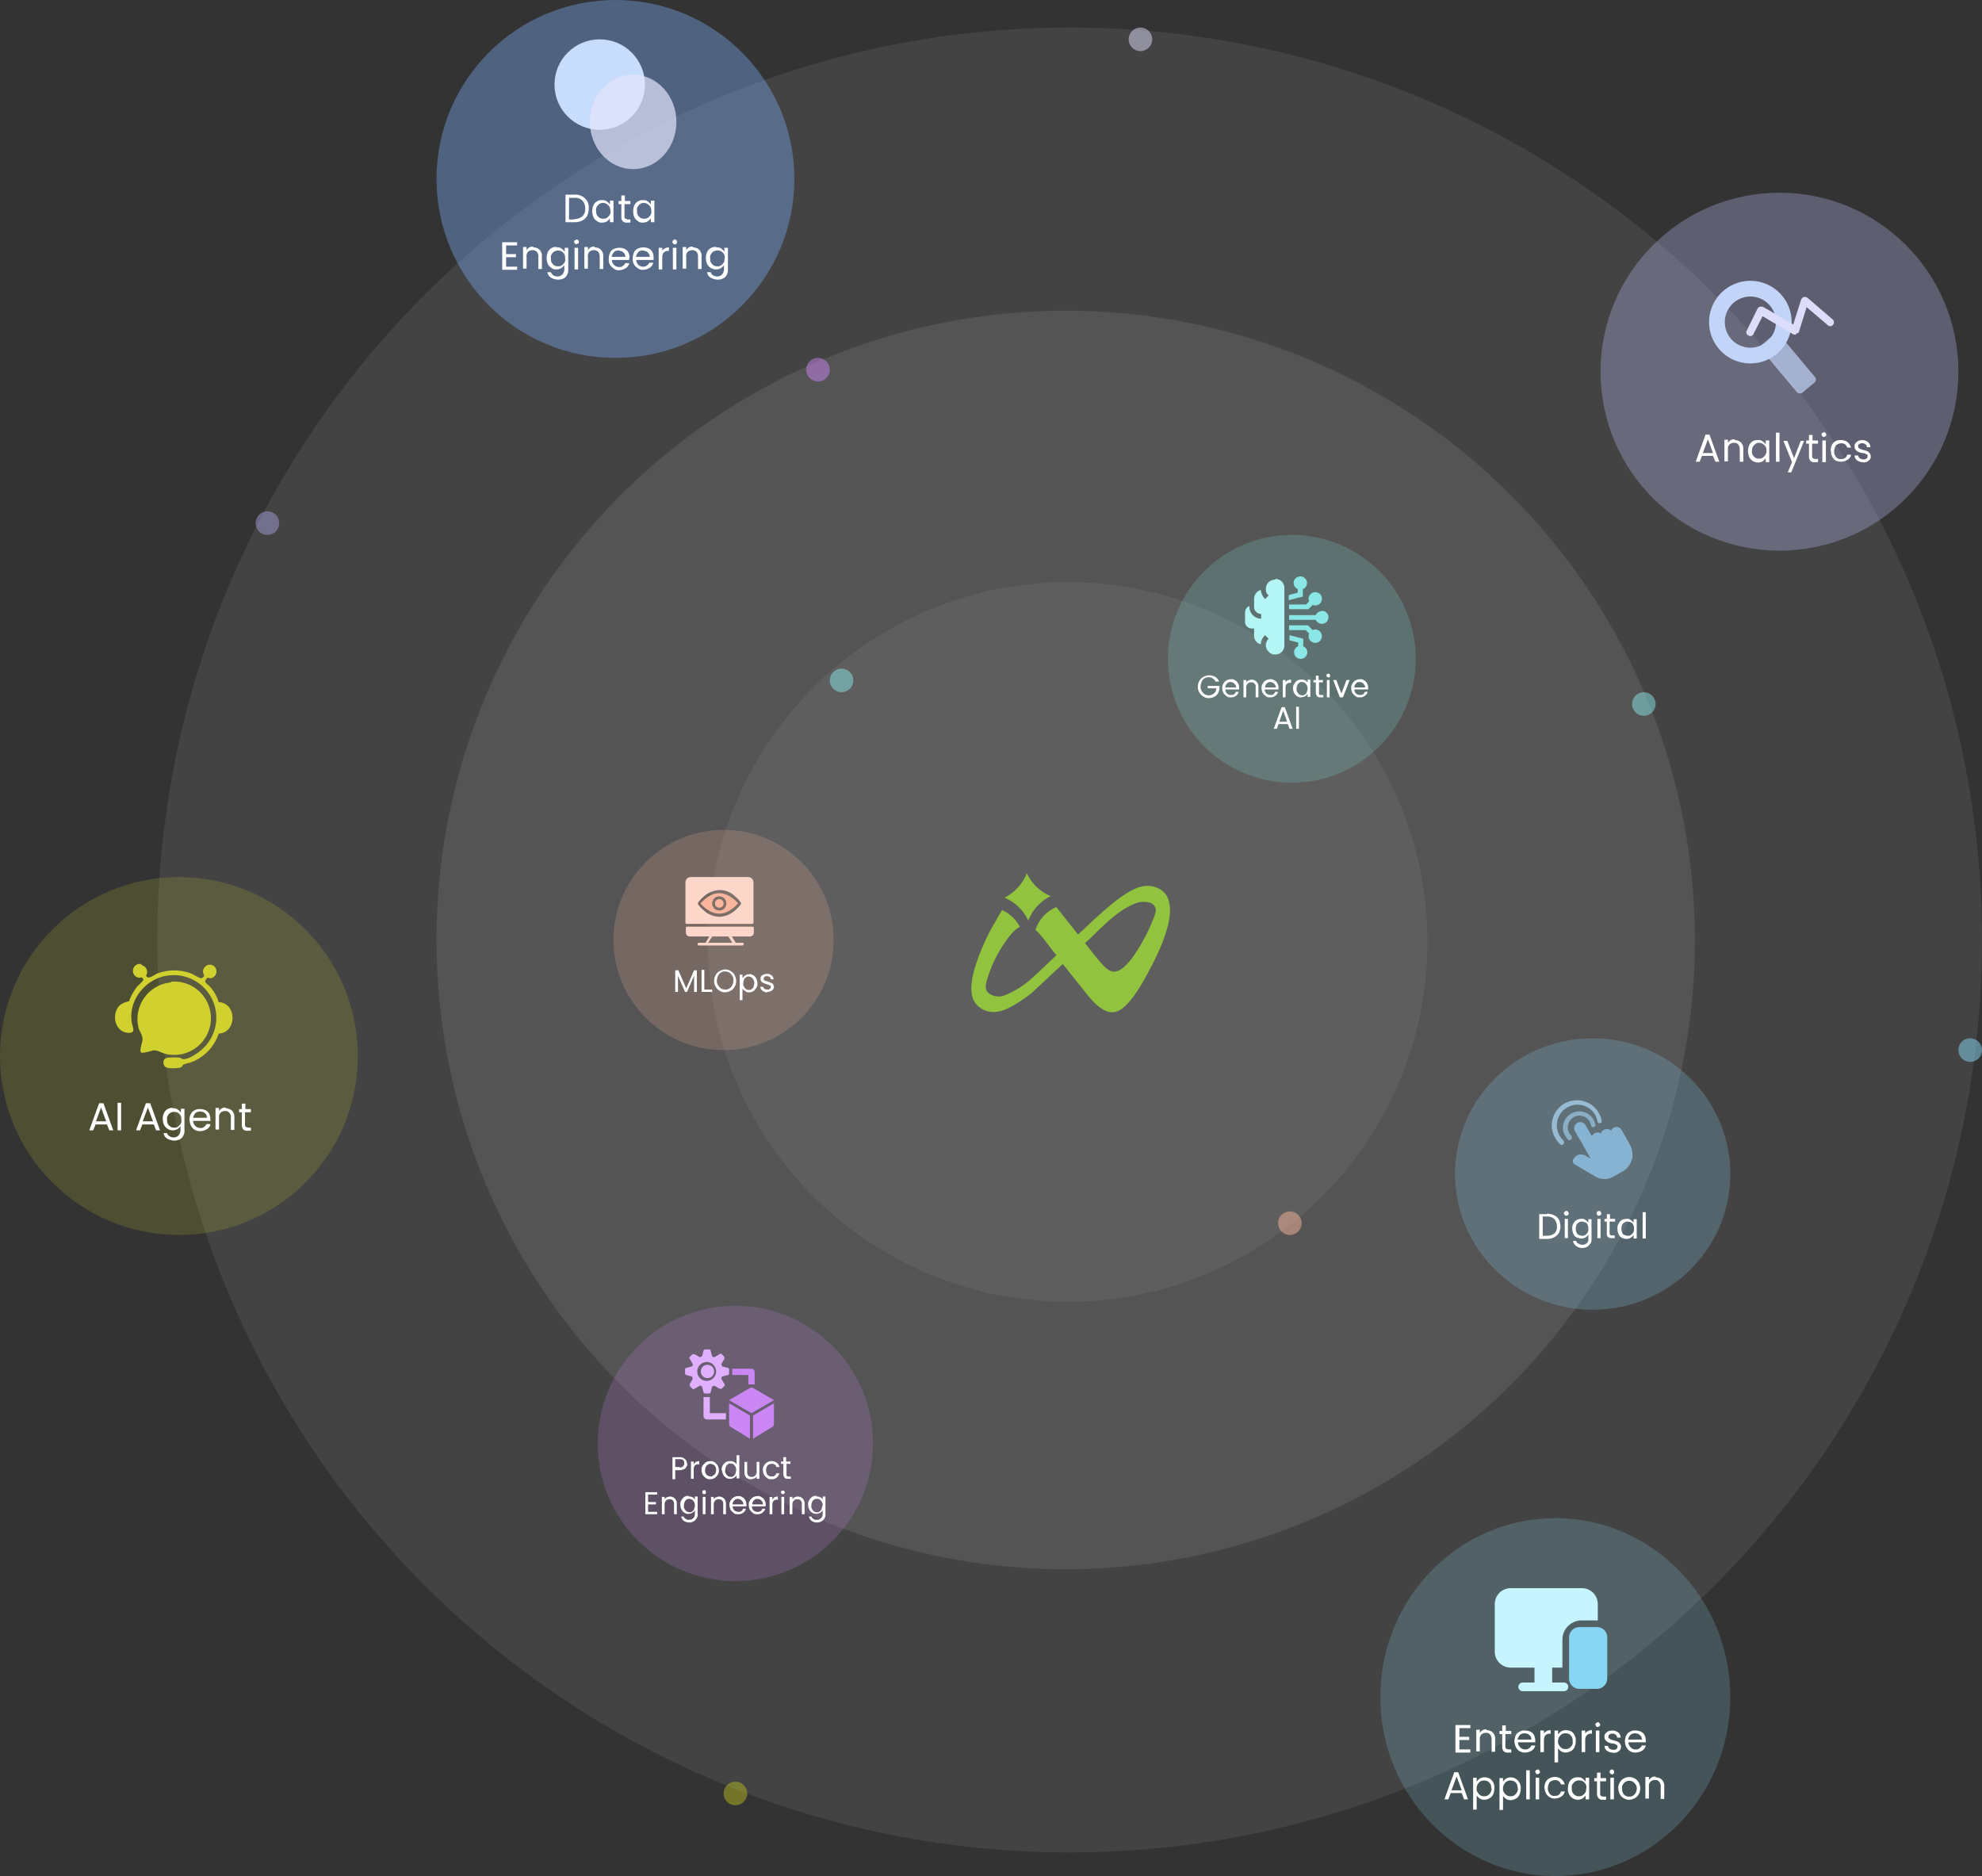 <svg xmlns="http://www.w3.org/2000/svg" xmlns:xlink="http://www.w3.org/1999/xlink" width="504" height="477" viewBox="0 0 504 477">
  <rect x="0" y="0" width="504" height="477" fill="#333333" stroke="none"/>
  <defs>
    <linearGradient id="linear-gradient" x1="-29.67" y1="-12.068" x2="-29.67" y2="-12.016" gradientUnits="objectBoundingBox">
      <stop offset="0" stop-color="#b0f4f4"/>
      <stop offset="1" stop-color="#b4f5f5"/>
    </linearGradient>
  </defs>
  <g id="IX-Services-Circle" transform="translate(-75.699 -78.3)">
    <g id="Group_216303" data-name="Group 216303" opacity="0.8">
      <circle id="Ellipse_667" data-name="Ellipse 667" cx="232" cy="232" r="232" transform="translate(115.7 85.3)" fill="#fff" opacity="0.1" style="isolation: isolate"/>
    </g>
    <g id="Group_216304" data-name="Group 216304" opacity="0.3">
      <circle id="Ellipse_668" data-name="Ellipse 668" cx="160" cy="160" r="160" transform="translate(186.7 157.3)" fill="#fff" opacity="0.3" style="isolation: isolate"/>
    </g>
    <g id="Group_216305" data-name="Group 216305" opacity="0.2">
      <circle id="Ellipse_669" data-name="Ellipse 669" cx="91.5" cy="91.5" r="91.5" transform="translate(255.7 226.3)" fill="#fff" opacity="0.3" style="isolation: isolate"/>
    </g>
    <g id="Group_216307" data-name="Group 216307">
      <circle id="Ellipse_670" data-name="Ellipse 670" cx="45.5" cy="45.5" r="45.5" transform="translate(302.7 272.3)" fill="#fff" opacity="0" style="isolation: isolate"/>
      <g id="Group_260" data-name="Group 260" transform="translate(-1330.438 7351.563)">
        <g id="Group_259" data-name="Group 259" transform="translate(1653.139 -7051.263)">
          <path id="Path_2239" data-name="Path 2239" d="M46.651,4.782a6.549,6.549,0,0,0-3.773.007,9.5,9.5,0,0,0-1.79.719,25.827,25.827,0,0,0-2.372,1.38c-3.708,2.393-10.284,8.8-10.392,8.9l-1.186,1.078L21.6,9.9l-.5.237A9.436,9.436,0,0,0,16.48,15.2l-.18.46c1.948,1.79,3.55,4.427,5.29,6.4l.05.072c-2.422,2.314-4.873,4.636-5.9,5.541a23.128,23.128,0,0,1-7.367,4.7,4.206,4.206,0,0,1-3.989-.589A2.031,2.031,0,0,1,3.674,30.4a1.088,1.088,0,0,1-.014-.216c0-.079,0-.151.007-.23a1.9,1.9,0,0,1,.014-.2,8.434,8.434,0,0,1,.295-1.33v-.029A33.65,33.65,0,0,1,10.092,16.8a8.687,8.687,0,0,1,2.25-1.876,9.346,9.346,0,0,0-4.535-4.254c-.589.963-1.114,1.9-1.574,2.724A53.947,53.947,0,0,0,.756,25.79c-.827,3.155-1.632,7.46,1.379,9.645,2.178,1.588,4.557,1.336,6.842.367h0a33.65,33.65,0,0,0,6.49-4.176s7.776-7.259,7.783-7.252l1.308,1.639,2.774,3.471,2.53,3.169a16.589,16.589,0,0,0,2.372,2.393,6.61,6.61,0,0,0,2.724,1.5,3.8,3.8,0,0,0,1.883-.065c3.558-1.021,7.467-8.667,9.149-11.93,2.422-4.715,8.473-17.356.661-19.764Zm.244,6.152v.014a10.038,10.038,0,0,1-.647,2.027c-1.308,3.443-5.469,11.636-8.818,13.087-2.135.934-3.558-.97-4.866-2.444-1.078-1.222-3.4-4.247-3.414-4.269l-.23-.288c3.011-2.724,5.793-5.879,9.149-8.143a18.575,18.575,0,0,1,3.888-2.048,5.967,5.967,0,0,1,3.328-.115,2.04,2.04,0,0,1,1.531,1.416,1.355,1.355,0,0,1,.079.762Z" transform="translate(0.002 -1.268)" fill="#91c33e"/>
          <path id="Path_2240" data-name="Path 2240" d="M17.4,0a11.534,11.534,0,0,0,6.073,5.843,11.641,11.641,0,0,0-5.7,6.231A11.534,11.534,0,0,0,11.7,6.231,11.641,11.641,0,0,0,17.4,0Z" transform="translate(-3.289 0)" fill="#91c33e"/>
        </g>
      </g>
    </g>
    <g id="Group_216308" data-name="Group 216308">
      <circle id="Ellipse_675" data-name="Ellipse 675" cx="45.5" cy="45.5" r="45.5" transform="translate(75.7 301.3)" fill="#b9bd30" opacity="0.2" style="isolation: isolate"/>
      <path id="Path_72499" data-name="Path 72499" d="M103,364.2h-3l-.6,1.5h-1l2.5-6.9H102l2.5,6.9h-1l-.6-1.5h0Zm-.3-.8-1.3-3.5-1.3,3.5h2.6Zm3.8-4.7v7h-.9v-7Zm8.4,5.5h-3l-.6,1.5h-1l2.5-6.9h1.1l2.5,6.9h-1l-.6-1.5h0Zm-.3-.8-1.3-3.5-1.3,3.5h2.6Zm5.1-3.3a1.676,1.676,0,0,1,1.2.3,3.044,3.044,0,0,1,.8.8v-1h.9v5.6a2.364,2.364,0,0,1-1.2,2.2,3.194,3.194,0,0,1-1.4.3,4.075,4.075,0,0,1-1.8-.5,1.945,1.945,0,0,1-.9-1.4h.9c0,.3.3.6.6.8a2.016,2.016,0,0,0,1.1.3,1.845,1.845,0,0,0,1.2-.5,2.106,2.106,0,0,0,.5-1.3v-1.1a3.043,3.043,0,0,1-.8.8,2.662,2.662,0,0,1-1.2.3,2.538,2.538,0,0,1-2.2-1.4,4.013,4.013,0,0,1-.3-1.5,2.7,2.7,0,0,1,.3-1.5,2.189,2.189,0,0,1,.9-1,2.082,2.082,0,0,1,1.3-.3h.1Zm2.1,2.9a2.153,2.153,0,0,0-.2-1.1,2.337,2.337,0,0,0-.7-.7,2.125,2.125,0,0,0-1.8,0,2.336,2.336,0,0,0-.7.7,1.389,1.389,0,0,0-.2,1.1,1.978,1.978,0,0,0,.2,1.1,2.337,2.337,0,0,0,.7.7,1.486,1.486,0,0,0,.9.2,1.344,1.344,0,0,0,.9-.2,2.336,2.336,0,0,0,.7-.7A1.389,1.389,0,0,0,121.8,363Zm7.4-.2v.5h-4.4a1.76,1.76,0,0,0,.6,1.3,1.845,1.845,0,0,0,1.2.5,1.209,1.209,0,0,0,1-.3,1.344,1.344,0,0,0,.6-.7h1a1.681,1.681,0,0,1-.9,1.3,3.32,3.32,0,0,1-1.6.5,2.512,2.512,0,0,1-2.4-1.3,4.191,4.191,0,0,1-.4-1.5,2.7,2.7,0,0,1,.3-1.5,1.949,1.949,0,0,1,1-1,2.232,2.232,0,0,1,1.4-.3,3.194,3.194,0,0,1,1.4.3,1.962,1.962,0,0,1,.9.9,3.079,3.079,0,0,1,.3,1.3h0Zm-.9-.2a1.486,1.486,0,0,0-.2-.9c0-.2-.4-.4-.6-.6a2.92,2.92,0,0,0-.9-.2,1.922,1.922,0,0,0-1.2.4,2.725,2.725,0,0,0-.6,1.2h3.5Zm4.8-2.5a2.271,2.271,0,0,1,1.6.6,2.239,2.239,0,0,1,.6,1.7v3.2h-.9v-3.1a1.575,1.575,0,0,0-.4-1.3,1.19,1.19,0,0,0-1.1-.4,1.5,1.5,0,0,0-1.1.4,1.575,1.575,0,0,0-.4,1.3v3h-.9V360h.9v.8a2.337,2.337,0,0,1,.7-.7,1.8,1.8,0,0,1,1-.2v.2Zm4.9.9v3.2a.735.735,0,0,0,.2.6,1.421,1.421,0,0,0,.6.2h.7v.8h-.8a1.432,1.432,0,0,1-1.1-.3,1.594,1.594,0,0,1-.4-1.2v-3.2h-.7v-.8h.7v-1.4h.9v1.4h1.4v.8H138Z" fill="#fff"/>
    </g>
    <g id="Group_216310" data-name="Group 216310">
      <circle id="Ellipse_676" data-name="Ellipse 676" cx="45.5" cy="45.5" r="45.5" transform="translate(482.7 127.3)" fill="#c0c2fc" opacity="0.3" style="isolation: isolate"/>
      <path id="Path_72500" data-name="Path 72500" d="M511.5,194.2h-3l-.6,1.5h-1l2.5-6.9h1l2.5,6.9h-1l-.6-1.5h.2Zm-.2-.7L510,190l-1.3,3.5h2.6Zm5.5-3.3a2.271,2.271,0,0,1,1.6.6,2.239,2.239,0,0,1,.6,1.7v3.2h-.9v-3.1a2.01,2.01,0,0,0-.4-1.3,1.19,1.19,0,0,0-1.1-.4,1.5,1.5,0,0,0-1.1.4,1.575,1.575,0,0,0-.4,1.3v3h-.9v-5.5h.9v.8a2.337,2.337,0,0,1,.7-.7,1.8,1.8,0,0,1,1-.2v.2Zm3.4,2.8a4.012,4.012,0,0,1,.3-1.5,2.189,2.189,0,0,1,.9-1,2.082,2.082,0,0,1,1.3-.3,1.676,1.676,0,0,1,1.2.3,3.044,3.044,0,0,1,.8.8v-1h.9v5.5h-.9v-1a3.044,3.044,0,0,1-.8.8,2.663,2.663,0,0,1-1.2.3,2.538,2.538,0,0,1-2.2-1.4,4.012,4.012,0,0,1-.3-1.5h0Zm4.7,0a2.153,2.153,0,0,0-.2-1.1,2.337,2.337,0,0,0-.7-.7,1.613,1.613,0,0,0-.9-.3,1.486,1.486,0,0,0-.9.2,2.336,2.336,0,0,0-.7.7,2.016,2.016,0,0,0-.3,1.1,1.978,1.978,0,0,0,.2,1.1,2.337,2.337,0,0,0,.7.7,1.486,1.486,0,0,0,.9.2,1.344,1.344,0,0,0,.9-.2,2.337,2.337,0,0,0,.7-.7,2.016,2.016,0,0,0,.3-1.1h0Zm3.3-4.7v7.4h-.9v-7.4Zm6.3,2-3.3,8.1h-.9l1.1-2.6-2.2-5.4h1l1.7,4.4,1.7-4.4h.9Zm2,.7v3.2a.735.735,0,0,0,.2.6,1.421,1.421,0,0,0,.6.2h.7v.8h-.8a1.431,1.431,0,0,1-1.1-.3,1.594,1.594,0,0,1-.4-1.2v-3.2H535v-.8h.7v-1.4h.9v1.4H538v.8h-1.5Zm3-1.6c-.2,0-.3,0-.4-.2a.758.758,0,0,1-.2-.4c0-.2,0-.3.2-.4a.758.758,0,0,1,.4-.2c.2,0,.3,0,.4.2a.758.758,0,0,1,.2.4c0,.2,0,.3-.2.4A.758.758,0,0,1,539.5,189.4Zm.5.9v5.5h-.9v-5.5Zm1.2,2.7a4.012,4.012,0,0,1,.3-1.5,2.189,2.189,0,0,1,.9-1,2.233,2.233,0,0,1,1.4-.3,2.618,2.618,0,0,1,1.7.5,2.845,2.845,0,0,1,.9,1.4h-1c0-.3-.3-.6-.5-.8a1.689,1.689,0,0,0-1-.3,2.354,2.354,0,0,0-1.3.5,2.7,2.7,0,0,0-.5,1.5,2.1,2.1,0,0,0,.5,1.5,1.3,1.3,0,0,0,1.3.5,1.209,1.209,0,0,0,1-.3,1.02,1.02,0,0,0,.5-.8h1a1.681,1.681,0,0,1-.9,1.3,3.32,3.32,0,0,1-1.6.5,3.194,3.194,0,0,1-1.4-.3,2.189,2.189,0,0,1-.9-1,2.7,2.7,0,0,1-.3-1.5h-.1Zm8.3,2.8a1.978,1.978,0,0,1-1.1-.2,1.555,1.555,0,0,1-.8-.6,1.613,1.613,0,0,1-.3-.9h.9a1.012,1.012,0,0,0,.4.7,1.613,1.613,0,0,0,.9.3,1.077,1.077,0,0,0,.8-.2.6.6,0,0,0,.3-.6c0-.3,0-.4-.3-.5a1.689,1.689,0,0,0-1-.3,2.934,2.934,0,0,1-1-.3,1.794,1.794,0,0,1-.7-.5,1.222,1.222,0,0,1-.3-.9,1.077,1.077,0,0,1,.2-.8,4.351,4.351,0,0,1,.7-.6,3.553,3.553,0,0,1,1-.2,2.26,2.26,0,0,1,1.5.5,1.612,1.612,0,0,1,.6,1.3h-.9c0-.3,0-.5-.3-.7a1.33,1.33,0,0,0-.8-.3,1.2,1.2,0,0,0-.8.2.6.6,0,0,0-.3.6c0,.3,0,.3.2.4,0,.1.3.2.4.3.2,0,.5.2.7.2a5.389,5.389,0,0,1,1,.3,1.47,1.47,0,0,1,.6.5,1.135,1.135,0,0,1,.3.8,1.077,1.077,0,0,1-.2.8,4.351,4.351,0,0,1-.7.6,3.553,3.553,0,0,1-1,.2h0Z" fill="#fff"/>
      <g id="Group_216309" data-name="Group 216309">
        <path id="Path_72501" data-name="Path 72501" d="M520.8,153.7a6.5,6.5,0,1,0,6.5,6.5,6.487,6.487,0,0,0-6.5-6.5m0-4a10.5,10.5,0,1,1-10.5,10.5A10.5,10.5,0,0,1,520.8,149.7Z" fill="#c2d4f8"/>
        <rect id="Rectangle_153098" data-name="Rectangle 153098" width="6" height="16" rx="1" transform="matrix(0.766, -0.643, 0.643, 0.766, 522.991, 166.527)" fill="#c2d4f8" opacity="0.7" style="isolation: isolate"/>
        <path id="Path_72502" data-name="Path 72502" d="M532.4,163.4a1.7,1.7,0,0,1-.7-.1l-7.8-4.6-2.3,4.5a.883.883,0,0,1-1.3.4.9.9,0,0,1-.4-1.3l2.7-5.5a1.024,1.024,0,0,1,.6-.5,2.133,2.133,0,0,1,.8,0l7.7,4.5,2-6.3a1.208,1.208,0,0,1,.7-.7h.1a1.077,1.077,0,0,1,.8.2l6.4,5.5a.972.972,0,0,1,.1,1.4.9.9,0,0,1-1.4,0l-5.3-4.5-1.9,6.1c0,.3-.3.5-.6.6h-.2v.3Z" fill="#dcddfa"/>
      </g>
    </g>
    <g id="Group_216312" data-name="Group 216312">
      <circle id="Ellipse_677" data-name="Ellipse 677" cx="31.5" cy="31.5" r="31.5" transform="translate(372.7 214.3)" fill="#8ae6e6" opacity="0.2" style="isolation: isolate"/>
      <path id="Path_72503" data-name="Path 72503" d="M384.8,251.6a1.779,1.779,0,0,0-.7-.8,1.929,1.929,0,0,0-1-.3,1.676,1.676,0,0,0-1.1.3,1.387,1.387,0,0,0-.7.8,2.662,2.662,0,0,0-.3,1.2,1.8,1.8,0,0,0,.3,1.2,2.7,2.7,0,0,0,.7.8,2.016,2.016,0,0,0,1.1.3,2.106,2.106,0,0,0,1.3-.5,1.612,1.612,0,0,0,.6-1.3h-2.2v-.6h3v.6a3.259,3.259,0,0,1-.4,1.3,2.189,2.189,0,0,1-1,.9,3.079,3.079,0,0,1-1.3.3,2.5,2.5,0,0,1-1.4-.4,2.41,2.41,0,0,1-1-1,2.6,2.6,0,0,1-.4-1.5,2.822,2.822,0,0,1,.4-1.5,2.41,2.41,0,0,1,1-1,3.255,3.255,0,0,1,1.4-.4,3.167,3.167,0,0,1,1.6.4,2.335,2.335,0,0,1,1,1.2Zm6,1.6v.4h-3.5a1.367,1.367,0,0,0,1.4,1.4c.4,0,.6,0,.8-.2a.675.675,0,0,0,.4-.6h.8a1.834,1.834,0,0,1-.7,1,2.01,2.01,0,0,1-1.3.4c-.5,0-.8,0-1.1-.3a3.043,3.043,0,0,1-.8-.8,2.662,2.662,0,0,1-.3-1.2,1.8,1.8,0,0,1,.3-1.2,2.047,2.047,0,0,1,.8-.8,2.016,2.016,0,0,1,1.1-.3,1.431,1.431,0,0,1,1.1.3,1.576,1.576,0,0,1,.7.7,2.016,2.016,0,0,1,.3,1.1h0Zm-.8-.1a.844.844,0,0,0-.2-.7,1.205,1.205,0,0,0-.5-.5,1.854,1.854,0,0,0-.7-.2,1.086,1.086,0,0,0-.9.4,1.284,1.284,0,0,0-.4,1h2.8Zm3.9-2a1.9,1.9,0,0,1,1.3.5,1.872,1.872,0,0,1,.5,1.4v2.6H395v-2.5a1.209,1.209,0,0,0-.3-1,1.008,1.008,0,0,0-.9-.3,1.086,1.086,0,0,0-.9.4,1.314,1.314,0,0,0-.3,1v2.4h-.7v-4.4h.7v.6a1.024,1.024,0,0,1,.6-.5,2.353,2.353,0,0,1,.8-.2Zm6.9,2.1v.4h-3.5a1.528,1.528,0,0,0,.4,1,1.777,1.777,0,0,0,1,.4c.4,0,.6,0,.8-.2a.675.675,0,0,0,.4-.6h.8a1.834,1.834,0,0,1-.7,1,2.01,2.01,0,0,1-1.3.4c-.5,0-.8,0-1.1-.3a3.043,3.043,0,0,1-.8-.8,2.662,2.662,0,0,1-.3-1.2,1.8,1.8,0,0,1,.3-1.2,2.047,2.047,0,0,1,.8-.8,2.016,2.016,0,0,1,1.1-.3,1.431,1.431,0,0,1,1.1.3,1.576,1.576,0,0,1,.7.7,2.016,2.016,0,0,1,.3,1.1h0Zm-.7-.1a.844.844,0,0,0-.2-.7,1.205,1.205,0,0,0-.5-.5,1.854,1.854,0,0,0-.7-.2,1.086,1.086,0,0,0-.9.4,1.284,1.284,0,0,0-.4,1h2.8Zm2.4-1.2a1.7,1.7,0,0,1,.6-.6,2.92,2.92,0,0,1,.9-.2v.8h-.2c-.8,0-1.2.4-1.2,1.3v2.4h-.7v-4.4h.7v.7h0Zm2,1.5a1.8,1.8,0,0,1,.3-1.2,2.7,2.7,0,0,1,.7-.8,2.016,2.016,0,0,1,1.1-.3,1.645,1.645,0,0,1,1,.2,1.167,1.167,0,0,1,.6.6v-.8h.7v4.4h-.7v-.8a1.936,1.936,0,0,1-1.6.9,1.548,1.548,0,0,1-1.1-.3,1.779,1.779,0,0,1-.7-.8,2.662,2.662,0,0,1-.3-1.2h0Zm3.7,0a1.486,1.486,0,0,0-.2-.9,2.652,2.652,0,0,0-.5-.6,1.854,1.854,0,0,0-.7-.2.844.844,0,0,0-.7.2,1.024,1.024,0,0,0-.5.6,2.92,2.92,0,0,0-.2.9,1.486,1.486,0,0,0,.2.9,2.652,2.652,0,0,0,.5.6,1.854,1.854,0,0,0,.7.2.844.844,0,0,0,.7-.2,1.024,1.024,0,0,0,.5-.6A2.92,2.92,0,0,0,408.2,253.4Zm2.9-1.6v2.6a.9.9,0,0,0,.1.5.749.749,0,0,0,.5.1h.5v.6h-.7c-.3,0-.7,0-.9-.3a1.613,1.613,0,0,1-.3-.9v-2.6h-.6v-.6h.6v-1.1h.7v1.1h1.1v.6H411Zm2.4-1.3a.6.6,0,0,1-.4-.1,1.007,1.007,0,0,1-.1-.3.6.6,0,0,1,.1-.4,1.034,1.034,0,0,1,.4-.1c.2,0,.3,0,.3.1a1.034,1.034,0,0,1,.1.4c0,.2,0,.3-.1.4a1.007,1.007,0,0,1-.3.1h0Zm.3.7v4.4h-.7v-4.4Zm2.9,3.7,1.4-3.7h.8l-1.7,4.4h-.8l-1.7-4.4h.8l1.4,3.7h-.2Zm6.9-1.7v.4h-3.5a1.367,1.367,0,0,0,1.4,1.4c.4,0,.6,0,.8-.2a.675.675,0,0,0,.4-.6h.8a1.834,1.834,0,0,1-.7,1,2.01,2.01,0,0,1-1.3.4c-.5,0-.8,0-1.1-.3a3.043,3.043,0,0,1-.8-.8,2.662,2.662,0,0,1-.3-1.2,1.8,1.8,0,0,1,.3-1.2,2.047,2.047,0,0,1,.8-.8,2.016,2.016,0,0,1,1.1-.3,1.431,1.431,0,0,1,1.1.3,1.576,1.576,0,0,1,.7.7,2.016,2.016,0,0,1,.3,1.1h0Zm-.8-.1a.844.844,0,0,0-.2-.7,1.205,1.205,0,0,0-.5-.5,1.854,1.854,0,0,0-.7-.2,1.086,1.086,0,0,0-.9.4,1.284,1.284,0,0,0-.4,1h2.8Zm-19.6,9.3h-2.4l-.4,1.2h-.8l2-5.5h.8l2,5.5h-.8l-.4-1.2h0Zm-.2-.6-1-2.8-1,2.8Zm3-3.8v5.6h-.7V258Z" fill="#fff"/>
      <g id="Group_216311" data-name="Group 216311">
        <path id="Path_72504" data-name="Path 72504" d="M411.8,233.7a1.539,1.539,0,0,0-1.5,1h-6.8v1.2h6.8a1.681,1.681,0,0,0,3.1-1.3,1.751,1.751,0,0,0-1.5-1h-.1Z" fill="#8be6e6"/>
        <path id="Path_72505" data-name="Path 72505" d="M407,230v-1.9a1.681,1.681,0,1,0-1.3-3.1,1.613,1.613,0,0,0-.9,2.2,1.962,1.962,0,0,0,.9.9v.9l-2.3.6v1.3l3.5-.9h.1Z" fill="#8be6e6"/>
        <path id="Path_72506" data-name="Path 72506" d="M408.3,233.3l1.2-1.2a1.643,1.643,0,0,0,2.2-.9,1.613,1.613,0,0,0-.9-2.2,1.643,1.643,0,0,0-2.2.9,1.483,1.483,0,0,0,0,1.3l-.8.8h-4.3v1.2h4.8Z" fill="#8be6e6"/>
        <path id="Path_72507" data-name="Path 72507" d="M405.8,241.7v.9a1.681,1.681,0,1,0,2.2.9,1.962,1.962,0,0,0-.9-.9v-1.9l-3.5-.9v1.3l2.3.6h-.1Z" fill="#8be6e6"/>
        <path id="Path_72508" data-name="Path 72508" d="M407.8,238.6l.8.8a1.643,1.643,0,0,0,.9,2.2,1.614,1.614,0,0,0,2.2-.9,1.643,1.643,0,0,0-.9-2.2,1.483,1.483,0,0,0-1.3,0l-1.2-1.2h-4.8v1.2h4.3Z" fill="#8be6e6"/>
        <path id="Path_72509" data-name="Path 72509" d="M399.9,225.7h0a2.263,2.263,0,0,0-2.3,2.3c0,1.3.3,1.2.7,1.7l-.9.9a3.84,3.84,0,0,1-1.1-2.3,2.341,2.341,0,0,0-1.7,2.2v2.1a1.793,1.793,0,0,0,1.8,1.8v1.2a3.009,3.009,0,0,1-3-3v-.2a1.714,1.714,0,0,0-1.1,1.6v2.4a1.685,1.685,0,0,0,1.7,1.7h.6v1.8a2.171,2.171,0,0,0,1.7,2.2,3.356,3.356,0,0,1,1.1-2.3l.9.9a2.267,2.267,0,0,0,0,3.3,2.06,2.06,0,0,0,1.7.7h0a2.263,2.263,0,0,0,2.3-2.3V227.8a2.263,2.263,0,0,0-2.3-2.3v.2Z" fill="url(#linear-gradient)"/>
      </g>
    </g>
    <g id="Group_216314" data-name="Group 216314">
      <path id="Path_72510" data-name="Path 72510" d="M471.2,464.3c24.6,0,44.5,20.4,44.5,45.5s-19.9,45.5-44.5,45.5-44.5-20.4-44.5-45.5S446.6,464.3,471.2,464.3Z" fill="#87d7f4" opacity="0.2" style="isolation: isolate"/>
      <path id="Path_72511" data-name="Path 72511" d="M446.8,517.6v2.3h2.5v.8h-2.5v2.4h2.8v.8h-3.8v-7h3.8v.8h-2.8Zm6.9.6a2.271,2.271,0,0,1,1.6.6,2.239,2.239,0,0,1,.6,1.7v3.2H455v-3.1a2.01,2.01,0,0,0-.4-1.3,1.19,1.19,0,0,0-1.1-.4,1.5,1.5,0,0,0-1.1.4,1.575,1.575,0,0,0-.4,1.3v3h-.9v-5.5h.9v.8a2.337,2.337,0,0,1,.7-.7,1.8,1.8,0,0,1,1-.2v.2Zm4.8.9v3.2a.735.735,0,0,0,.2.6,1.422,1.422,0,0,0,.6.2h.7v.8h-.8a1.432,1.432,0,0,1-1.1-.3,1.594,1.594,0,0,1-.4-1.2v-3.2H457v-.8h.7V517h.9v1.4H460v.8h-1.5Zm7.6,1.7v.5h-4.4a1.76,1.76,0,0,0,.6,1.3,1.584,1.584,0,0,0,1.2.5,1.209,1.209,0,0,0,1-.3,1.345,1.345,0,0,0,.6-.7h1a1.964,1.964,0,0,1-.9,1.3,3.32,3.32,0,0,1-1.6.5,2.512,2.512,0,0,1-2.4-1.3,4.19,4.19,0,0,1-.4-1.5,4.013,4.013,0,0,1,.3-1.5,1.949,1.949,0,0,1,1-1,2.232,2.232,0,0,1,1.4-.3,3.194,3.194,0,0,1,1.4.3,1.962,1.962,0,0,1,.9.9,3.079,3.079,0,0,1,.3,1.3Zm-1-.1a1.486,1.486,0,0,0-.2-.9c-.1-.2-.4-.4-.6-.6a2.921,2.921,0,0,0-.9-.2,1.922,1.922,0,0,0-1.2.4,2.725,2.725,0,0,0-.6,1.2h3.5Zm3.1-1.5a1.576,1.576,0,0,1,.7-.7,2.016,2.016,0,0,1,1.1-.3v.9h-.2c-1,0-1.5.6-1.5,1.7v3h-.9v-5.5h.9v.9h-.1Zm3.7.1a3.044,3.044,0,0,1,.8-.8,2.662,2.662,0,0,1,1.2-.3,3.079,3.079,0,0,1,1.3.3,2.189,2.189,0,0,1,.9,1,2.7,2.7,0,0,1,.3,1.5,4.013,4.013,0,0,1-.3,1.5,2.189,2.189,0,0,1-.9,1,3.258,3.258,0,0,1-1.3.4,2.375,2.375,0,0,1-1.2-.3,3.044,3.044,0,0,1-.8-.8v3.6H471v-8.1h.9v1h0Zm3.7,1.7a2.153,2.153,0,0,0-.2-1.1,2.337,2.337,0,0,0-.7-.7,2.125,2.125,0,0,0-1.8,0,2.337,2.337,0,0,0-.7.7,2.016,2.016,0,0,0-.3,1.1,1.431,1.431,0,0,0,.3,1.1,2.337,2.337,0,0,0,.7.7,1.486,1.486,0,0,0,.9.2,1.344,1.344,0,0,0,.9-.2,2.337,2.337,0,0,0,.7-.7A1.389,1.389,0,0,0,475.6,521Zm3.1-1.8a1.576,1.576,0,0,1,.7-.7,2.016,2.016,0,0,1,1.1-.3v.9h-.2c-1,0-1.5.6-1.5,1.7v3h-.9v-5.5h.9v.9h-.1Zm3.3-1.8c-.2,0-.3,0-.4-.2a.758.758,0,0,1-.2-.4c0-.2,0-.3.2-.4a.758.758,0,0,1,.4-.2c.2,0,.3,0,.4.2a.758.758,0,0,1,.2.4c0,.2,0,.3-.2.4A.758.758,0,0,1,482,517.4Zm.4.9v5.5h-.9v-5.5Zm3.5,5.6a1.978,1.978,0,0,1-1.1-.2,1.555,1.555,0,0,1-.8-.6,1.613,1.613,0,0,1-.3-.9h.9a1.012,1.012,0,0,0,.4.7,1.613,1.613,0,0,0,.9.3,1.077,1.077,0,0,0,.8-.2.6.6,0,0,0,.3-.6.462.462,0,0,0-.3-.5,1.689,1.689,0,0,0-1-.3,2.935,2.935,0,0,1-1-.3,1.794,1.794,0,0,1-.7-.5,1.222,1.222,0,0,1-.3-.9,1.077,1.077,0,0,1,.2-.8,4.346,4.346,0,0,1,.7-.6,3.6,3.6,0,0,1,1.1-.2,2.436,2.436,0,0,1,1.5.5,1.612,1.612,0,0,1,.6,1.3h-.9a.908.908,0,0,0-.3-.7,1.135,1.135,0,0,0-.8-.3,1.2,1.2,0,0,0-.8.2.6.6,0,0,0-.3.6c0,.3,0,.3.2.4.1.1.3.2.4.3.2,0,.5.2.7.2a5.39,5.39,0,0,1,1,.3,1.47,1.47,0,0,1,.6.5,1.135,1.135,0,0,1,.3.8,1.077,1.077,0,0,1-.2.8,4.346,4.346,0,0,1-.7.6,3.554,3.554,0,0,1-1,.2h-.1Zm8.3-3.1v.5h-4.4a1.76,1.76,0,0,0,.6,1.3,1.584,1.584,0,0,0,1.2.5,1.209,1.209,0,0,0,1-.3,1.345,1.345,0,0,0,.6-.7h1a1.964,1.964,0,0,1-.9,1.3,3.32,3.32,0,0,1-1.6.5,2.512,2.512,0,0,1-2.4-1.3,4.19,4.19,0,0,1-.4-1.5,4.013,4.013,0,0,1,.3-1.5,1.949,1.949,0,0,1,1-1,2.232,2.232,0,0,1,1.4-.3,3.194,3.194,0,0,1,1.4.3,1.962,1.962,0,0,1,.9.9,3.079,3.079,0,0,1,.3,1.3Zm-1-.1a1.486,1.486,0,0,0-.2-.9c-.1-.2-.4-.4-.6-.6a2.921,2.921,0,0,0-.9-.2,1.922,1.922,0,0,0-1.2.4,2.725,2.725,0,0,0-.6,1.2h3.5Zm-45.6,13.5h-3l-.6,1.6h-1l2.5-6.9h1l2.5,6.9h-1l-.6-1.6Zm-.2-.7-1.3-3.5-1.3,3.5h2.6Zm3.8-2.2a3.044,3.044,0,0,1,.8-.8,2.662,2.662,0,0,1,1.2-.3,3.079,3.079,0,0,1,1.3.3,2.189,2.189,0,0,1,.9,1,2.7,2.7,0,0,1,.3,1.5,4.013,4.013,0,0,1-.3,1.5,2.189,2.189,0,0,1-.9,1,3.258,3.258,0,0,1-1.3.4,2.375,2.375,0,0,1-1.2-.3,3.044,3.044,0,0,1-.8-.8v3.6h-.9v-8.1h.9v1h0Zm3.7,1.7a2.153,2.153,0,0,0-.2-1.1,2.337,2.337,0,0,0-.7-.7,2.125,2.125,0,0,0-1.8,0,2.337,2.337,0,0,0-.7.7,2.016,2.016,0,0,0-.3,1.1,1.431,1.431,0,0,0,.3,1.1,2.337,2.337,0,0,0,.7.7,1.486,1.486,0,0,0,.9.2,1.344,1.344,0,0,0,.9-.2,2.337,2.337,0,0,0,.7-.7,2.016,2.016,0,0,0,.3-1.1h0Zm3-1.7a3.044,3.044,0,0,1,.8-.8,2.662,2.662,0,0,1,1.2-.3,2.538,2.538,0,0,1,2.2,1.4,2.7,2.7,0,0,1,.3,1.5,4.013,4.013,0,0,1-.3,1.5,2.189,2.189,0,0,1-.9,1,3.258,3.258,0,0,1-1.3.4,2.375,2.375,0,0,1-1.2-.3,3.044,3.044,0,0,1-.8-.8v3.6H457v-8.1h.9v1h0Zm3.7,1.7a2.153,2.153,0,0,0-.2-1.1,2.337,2.337,0,0,0-.7-.7,2.125,2.125,0,0,0-1.8,0,2.337,2.337,0,0,0-.7.7,2.016,2.016,0,0,0-.3,1.1,1.431,1.431,0,0,0,.3,1.1,2.337,2.337,0,0,0,.7.7,1.486,1.486,0,0,0,.9.2,1.344,1.344,0,0,0,.9-.2,2.337,2.337,0,0,0,.7-.7,2.016,2.016,0,0,0,.3-1.1h0Zm3.1-4.6v7.4h-.9v-7.4Zm2,1c-.2,0-.3,0-.4-.2a.758.758,0,0,1-.2-.4c0-.2,0-.3.2-.4a.758.758,0,0,1,.4-.2c.2,0,.3,0,.4.2a.758.758,0,0,1,.2.4c0,.2,0,.3-.2.4A.758.758,0,0,1,466.7,529.4Zm.4.9v5.5h-.9v-5.5Zm1.3,2.7a4.013,4.013,0,0,1,.3-1.5,2.189,2.189,0,0,1,.9-1,3.255,3.255,0,0,1,1.4-.4,2.793,2.793,0,0,1,1.7.5,2.845,2.845,0,0,1,.9,1.4h-1c0-.3-.3-.6-.5-.8a1.689,1.689,0,0,0-1-.3,2.355,2.355,0,0,0-1.3.5,2.7,2.7,0,0,0-.5,1.5,2.1,2.1,0,0,0,.5,1.5,1.3,1.3,0,0,0,1.3.5,1.209,1.209,0,0,0,1-.3,1.02,1.02,0,0,0,.5-.8h1a1.964,1.964,0,0,1-.9,1.3,3.32,3.32,0,0,1-1.6.5,2.3,2.3,0,0,1-1.4-.4,2.189,2.189,0,0,1-.9-1,2.7,2.7,0,0,1-.3-1.5h0v.3Zm6,0a4.013,4.013,0,0,1,.3-1.5,2.189,2.189,0,0,1,.9-1,2.081,2.081,0,0,1,1.3-.3,1.676,1.676,0,0,1,1.2.3,3.044,3.044,0,0,1,.8.8v-1h.9v5.5h-.9v-1a3.044,3.044,0,0,1-.8.8,2.662,2.662,0,0,1-1.2.3,2.538,2.538,0,0,1-2.2-1.4,2.7,2.7,0,0,1-.3-1.5h0Zm4.7,0a2.153,2.153,0,0,0-.2-1.1,2.337,2.337,0,0,0-.7-.7,2.118,2.118,0,0,0-1.9,0,2.337,2.337,0,0,0-.7.7,1.389,1.389,0,0,0-.2,1.1,1.978,1.978,0,0,0,.2,1.1,2.337,2.337,0,0,0,.7.7,1.486,1.486,0,0,0,.9.2,1.344,1.344,0,0,0,.9-.2,2.337,2.337,0,0,0,.7-.7,1.389,1.389,0,0,0,.2-1.1Zm3.5-1.9v3.2a.735.735,0,0,0,.2.6,1.422,1.422,0,0,0,.6.2h.7v.8h-.8a1.19,1.19,0,0,1-1.1-.4,1.5,1.5,0,0,1-.4-1.1v-3.2h-.7v-.8h.7V529h.9v1.4h1.4v.8h-1.5Zm3-1.7a.6.6,0,1,1,0-1.2h0c.2,0,.3,0,.4.2a.746.746,0,0,1,0,.9.758.758,0,0,1-.4.2h0Zm.5.9v5.5h-.9v-5.5Zm3.9,5.6a2.3,2.3,0,0,1-1.4-.4,2.41,2.41,0,0,1-1-1,4.19,4.19,0,0,1-.4-1.5,2.822,2.822,0,0,1,.4-1.5,2.41,2.41,0,0,1,1-1,2.8,2.8,0,0,1,2.8,0,2.41,2.41,0,0,1,1,1,3.013,3.013,0,0,1,0,3,2.41,2.41,0,0,1-1,1,3.255,3.255,0,0,1-1.4.4Zm0-.8a1.486,1.486,0,0,0,.9-.2,2.337,2.337,0,0,0,.7-.7,2.016,2.016,0,0,0,.3-1.1,1.431,1.431,0,0,0-.3-1.1,2.337,2.337,0,0,0-.7-.7,1.91,1.91,0,0,0-1.8,0,2.337,2.337,0,0,0-.7.7,1.389,1.389,0,0,0-.2,1.1,1.978,1.978,0,0,0,.2,1.1,1.576,1.576,0,0,0,.7.7,1.486,1.486,0,0,0,.9.2Zm6.7-4.9a2.271,2.271,0,0,1,1.6.6,2.239,2.239,0,0,1,.6,1.7v3.2H498v-3.1a2.01,2.01,0,0,0-.4-1.3,1.19,1.19,0,0,0-1.1-.4,1.5,1.5,0,0,0-1.1.4,1.575,1.575,0,0,0-.4,1.3v3h-.9v-5.5h.9v.8a2.337,2.337,0,0,1,.7-.7,1.8,1.8,0,0,1,1-.2h0v.2Z" fill="#fff"/>
      <g id="Group_216313" data-name="Group 216313">
        <path id="Path_72512" data-name="Path 72512" d="M473.4,506.1h-3v-3.8H473v-7.1a4.908,4.908,0,0,1,4.9-4.9H482v-4.1a4.055,4.055,0,0,0-4.1-4.1h-18a4.055,4.055,0,0,0-4.1,4.1h0v12a4.055,4.055,0,0,0,4.1,4.1h6v3.8h-3a1.1,1.1,0,0,0,0,2.2h10.5a1.1,1.1,0,1,0,0-2.2Z" fill="#c6f4ff"/>
        <path id="Path_72513" data-name="Path 72513" d="M484.4,494.6v10.5a2.647,2.647,0,0,1-2.6,2.6h-4.5a2.582,2.582,0,0,1-2.6-2.6V494.6a2.647,2.647,0,0,1,2.6-2.6h4.5A2.582,2.582,0,0,1,484.4,494.6Z" fill="#87d7f4"/>
      </g>
    </g>
    <g id="Group_216316" data-name="Group 216316">
      <circle id="Ellipse_678" data-name="Ellipse 678" cx="45.5" cy="45.5" r="45.5" transform="translate(186.7 78.3)" fill="#79abf5" opacity="0.4" style="isolation: isolate"/>
      <path id="Path_72514" data-name="Path 72514" d="M221.7,127.8a3.444,3.444,0,0,1,2,.4,3.745,3.745,0,0,1,1.3,1.2,3.127,3.127,0,0,1,.4,1.9,4.333,4.333,0,0,1-.4,1.9,3.039,3.039,0,0,1-1.3,1.2,4.477,4.477,0,0,1-2,.4h-2.2v-7h2.2Zm0,6.2a3.139,3.139,0,0,0,2.1-.7,2.485,2.485,0,0,0,.7-2,2.883,2.883,0,0,0-.7-2,2.7,2.7,0,0,0-2.1-.7h-1.3v5.5h1.3Zm4.6-2a4.013,4.013,0,0,1,.3-1.5,2.189,2.189,0,0,1,.9-1,2.082,2.082,0,0,1,1.3-.3,1.676,1.676,0,0,1,1.2.3,3.043,3.043,0,0,1,.8.8v-1h.9v5.5h-.9v-1a3.043,3.043,0,0,1-.8.8,2.663,2.663,0,0,1-1.2.3,1.679,1.679,0,0,1-1.3-.4,2.189,2.189,0,0,1-.9-1,4.013,4.013,0,0,1-.3-1.5Zm4.6,0a2.153,2.153,0,0,0-.2-1.1,2.336,2.336,0,0,0-.7-.7,1.613,1.613,0,0,0-.9-.3,1.486,1.486,0,0,0-.9.2,2.336,2.336,0,0,0-.7.7,1.389,1.389,0,0,0-.2,1.1,1.978,1.978,0,0,0,.2,1.1,2.336,2.336,0,0,0,.7.7,1.486,1.486,0,0,0,.9.2,1.344,1.344,0,0,0,.9-.2,2.336,2.336,0,0,0,.7-.7,1.389,1.389,0,0,0,.2-1.1h0Zm3.6-1.9v3.2a.735.735,0,0,0,.2.6c.2,0,.4.2.6.2h.7v.8h-.8a1.431,1.431,0,0,1-1.1-.3,1.594,1.594,0,0,1-.4-1.2v-3.2H233v-.8h.7V128h.9v1.4H236v.8h-1.5Zm2.2,1.9a4.013,4.013,0,0,1,.3-1.5,2.189,2.189,0,0,1,.9-1,2.082,2.082,0,0,1,1.3-.3,1.676,1.676,0,0,1,1.2.3,3.043,3.043,0,0,1,.8.8v-1h.9v5.5h-.9v-1a3.043,3.043,0,0,1-.8.8,2.663,2.663,0,0,1-1.2.3,1.679,1.679,0,0,1-1.3-.4,2.189,2.189,0,0,1-.9-1,4.013,4.013,0,0,1-.3-1.5Zm4.6,0a2.153,2.153,0,0,0-.2-1.1,2.336,2.336,0,0,0-.7-.7,1.613,1.613,0,0,0-.9-.3,1.486,1.486,0,0,0-.9.2,2.336,2.336,0,0,0-.7.7,1.389,1.389,0,0,0-.2,1.1,1.978,1.978,0,0,0,.2,1.1,2.336,2.336,0,0,0,.7.7,1.486,1.486,0,0,0,.9.2,1.344,1.344,0,0,0,.9-.2,2.336,2.336,0,0,0,.7-.7,1.389,1.389,0,0,0,.2-1.1h0Zm-36.9,8.6v2.3h2.5v.8h-2.5v2.4h2.8v.8h-3.8v-7h3.8v.8h-2.8Zm6.9.6a2.271,2.271,0,0,1,1.6.6,2.239,2.239,0,0,1,.6,1.7v3.2h-.9v-3.1a2.01,2.01,0,0,0-.4-1.3,1.713,1.713,0,0,0-2.2,0,1.575,1.575,0,0,0-.4,1.3v3h-.9v-5.5h.9v.8a2.336,2.336,0,0,1,.7-.7,1.8,1.8,0,0,1,1-.2v.2Zm6,0a1.676,1.676,0,0,1,1.2.3,3.043,3.043,0,0,1,.8.8v-1h.9v5.6a2.768,2.768,0,0,1-.3,1.3,1.962,1.962,0,0,1-.9.9,3.194,3.194,0,0,1-1.4.3,4.075,4.075,0,0,1-1.8-.5,1.945,1.945,0,0,1-.9-1.4h.9a1.555,1.555,0,0,0,.6.8,2.016,2.016,0,0,0,1.1.3,1.845,1.845,0,0,0,1.2-.5,2.106,2.106,0,0,0,.5-1.3v-1.1a3.043,3.043,0,0,1-.8.8,2.663,2.663,0,0,1-1.2.3,1.679,1.679,0,0,1-1.3-.4,2.189,2.189,0,0,1-.9-1,3.9,3.9,0,0,1,0-3,2.189,2.189,0,0,1,.9-1,2.082,2.082,0,0,1,1.3-.3h0Zm2.1,2.8a2.153,2.153,0,0,0-.2-1.1,2.336,2.336,0,0,0-.7-.7,2.125,2.125,0,0,0-1.8,0,2.336,2.336,0,0,0-.7.7,1.389,1.389,0,0,0-.2,1.1,1.978,1.978,0,0,0,.2,1.1,2.336,2.336,0,0,0,.7.7,1.486,1.486,0,0,0,.9.2,1.344,1.344,0,0,0,.9-.2,2.336,2.336,0,0,0,.7-.7A1.389,1.389,0,0,0,219.4,144Zm2.9-3.6c-.2,0-.3,0-.4-.2-.1,0-.2-.3-.2-.4,0-.2,0-.3.2-.4.1,0,.3-.2.4-.2.2,0,.3,0,.4.2.1,0,.2.3.2.4,0,.2,0,.3-.2.4C222.6,140.2,222.4,140.4,222.3,140.4Zm.4.9v5.5h-.9v-5.5Zm4.2-.1a2.271,2.271,0,0,1,1.6.6,2.239,2.239,0,0,1,.6,1.7v3.2h-.9v-3.1a2.01,2.01,0,0,0-.4-1.3,1.713,1.713,0,0,0-2.2,0,1.575,1.575,0,0,0-.4,1.3v3h-.9v-5.5h.9v.8a2.336,2.336,0,0,1,.7-.7,1.8,1.8,0,0,1,1-.2v.2Zm8.8,2.6v.6h-4.4a1.76,1.76,0,0,0,.6,1.3,1.845,1.845,0,0,0,1.2.5,1.209,1.209,0,0,0,1-.3,1.344,1.344,0,0,0,.6-.7h1a1.964,1.964,0,0,1-.9,1.3,3.32,3.32,0,0,1-1.6.5,1.792,1.792,0,0,1-1.4-.4,3.178,3.178,0,0,1-1-1,2.7,2.7,0,0,1-.3-1.5,4.013,4.013,0,0,1,.3-1.5,1.949,1.949,0,0,1,1-1,3.417,3.417,0,0,1,2.8,0,1.962,1.962,0,0,1,.9.9,3.079,3.079,0,0,1,.3,1.3h-.1Zm-1-.1a1.486,1.486,0,0,0-.2-.9c-.1-.2-.4-.4-.6-.6-.3,0-.6-.2-.9-.2a1.469,1.469,0,0,0-1.2.4,3.379,3.379,0,0,0-.6,1.2h3.5Zm7.2.1v.6h-4.4a1.685,1.685,0,0,0,1.7,1.7h0a1.314,1.314,0,0,0,1-.3,1.344,1.344,0,0,0,.6-.7h1a1.964,1.964,0,0,1-.9,1.3,3.32,3.32,0,0,1-1.6.5,1.792,1.792,0,0,1-1.4-.4,3.178,3.178,0,0,1-1-1,2.7,2.7,0,0,1-.3-1.5,4.013,4.013,0,0,1,.3-1.5,1.949,1.949,0,0,1,1-1,3.417,3.417,0,0,1,2.8,0,1.962,1.962,0,0,1,.9.9,3.079,3.079,0,0,1,.3,1.3h0Zm-1-.1a1.486,1.486,0,0,0-.2-.9c-.1-.2-.4-.4-.6-.6-.3,0-.6-.2-.9-.2a1.469,1.469,0,0,0-1.2.4,3.379,3.379,0,0,0-.6,1.2h3.5Zm3.1-1.5a1.575,1.575,0,0,1,.7-.7,2.016,2.016,0,0,1,1.1-.3v.9h-.2c-1,0-1.5.6-1.5,1.7v3h-.9v-5.5h.9v.9H244Zm3.3-1.8a.6.6,0,1,1,0-1.2h0c.2,0,.3,0,.4.2a.746.746,0,0,1,0,.9c-.1,0-.3.2-.4.2h0Zm.4.9v5.5h-.9v-5.5Zm4.2-.1a2.271,2.271,0,0,1,1.6.6,2.239,2.239,0,0,1,.6,1.7v3.2h-.9v-3.1a2.01,2.01,0,0,0-.4-1.3,1.713,1.713,0,0,0-2.2,0,1.575,1.575,0,0,0-.4,1.3v3h-.9v-5.5h.9v.8a2.336,2.336,0,0,1,.7-.7,1.8,1.8,0,0,1,1-.2v.2Zm6,0a1.676,1.676,0,0,1,1.2.3,3.043,3.043,0,0,1,.8.8v-1h.9v5.6a2.768,2.768,0,0,1-.3,1.3,1.962,1.962,0,0,1-.9.9,3.194,3.194,0,0,1-1.4.3,4.075,4.075,0,0,1-1.8-.5,1.945,1.945,0,0,1-.9-1.4h.9a1.555,1.555,0,0,0,.6.8,2.016,2.016,0,0,0,1.1.3,1.845,1.845,0,0,0,1.2-.5,2.106,2.106,0,0,0,.5-1.3v-1.1a3.044,3.044,0,0,1-.8.8,2.663,2.663,0,0,1-1.2.3,2.542,2.542,0,0,1-2.3-1.4,3.9,3.9,0,0,1,0-3,2.189,2.189,0,0,1,.9-1,2.082,2.082,0,0,1,1.3-.3h.2ZM260,144a2.153,2.153,0,0,0-.2-1.1,2.336,2.336,0,0,0-.7-.7,2.118,2.118,0,0,0-1.9,0,2.337,2.337,0,0,0-.7.7,1.389,1.389,0,0,0-.2,1.1,1.978,1.978,0,0,0,.2,1.1,2.336,2.336,0,0,0,.7.7,1.486,1.486,0,0,0,.9.2,1.344,1.344,0,0,0,.9-.2,2.337,2.337,0,0,0,.7-.7,1.389,1.389,0,0,0,.2-1.1Z" fill="#fff"/>
      <g id="Group_216315" data-name="Group 216315">
        <circle id="Ellipse_679" data-name="Ellipse 679" cx="11.5" cy="11.5" r="11.5" transform="translate(216.7 88.3)" fill="#c8ddfc"/>
        <ellipse id="Ellipse_680" data-name="Ellipse 680" cx="11" cy="12" rx="11" ry="12" transform="translate(225.7 97.3)" fill="#e4e5fc" opacity="0.7" style="isolation: isolate"/>
      </g>
    </g>
    <g id="Group_216318" data-name="Group 216318">
      <ellipse id="Ellipse_681" data-name="Ellipse 681" cx="35" cy="34.5" rx="35" ry="34.5" transform="translate(445.7 342.3)" fill="#7bb1d0" opacity="0.3" style="isolation: isolate"/>
      <path id="Path_72515" data-name="Path 72515" d="M469.1,386.9a3.922,3.922,0,0,1,1.8.4,2.545,2.545,0,0,1,1.2,1.1,3.813,3.813,0,0,1,0,3.4,3.179,3.179,0,0,1-1.2,1.1,3.922,3.922,0,0,1-1.8.4h-2V387h2Zm0,5.6a3.292,3.292,0,0,0,1.9-.6,2.333,2.333,0,0,0,.6-1.8,2.792,2.792,0,0,0-.6-1.8,2.64,2.64,0,0,0-1.9-.7H468v4.9Zm4.9-5.1c-.2,0-.3,0-.4-.2a.52.52,0,0,1-.2-.4c0-.2,0-.3.2-.4a.52.52,0,0,1,.4-.2c.2,0,.3,0,.4.2a.758.758,0,0,1,.2.4.4.4,0,0,1-.2.4c0,.1-.2.2-.4.2Zm.4.8v4.9h-.8v-4.9Zm3.4,0a1.432,1.432,0,0,1,1.1.3,2.337,2.337,0,0,1,.7.7v-.9h.8v5a1.8,1.8,0,0,1-.3,1.2,3.044,3.044,0,0,1-.8.8,2.662,2.662,0,0,1-1.2.3,2.353,2.353,0,0,1-1.6-.5,1.955,1.955,0,0,1-.8-1.3h.8a.858.858,0,0,0,.6.7,1.929,1.929,0,0,0,1,.3,1.666,1.666,0,0,0,1.1-.4,1.286,1.286,0,0,0,.4-1.2v-1a2.337,2.337,0,0,1-.7.7,2.016,2.016,0,0,1-1.1.3,2.663,2.663,0,0,1-1.2-.3,1.419,1.419,0,0,1-.8-.9,3.079,3.079,0,0,1-.3-1.3,2.082,2.082,0,0,1,.3-1.3,2.361,2.361,0,0,1,.8-.9,2.662,2.662,0,0,1,1.2-.3h0Zm1.8,2.5a1.8,1.8,0,0,0-.2-1,.9.9,0,0,0-.6-.6,2.353,2.353,0,0,0-.8-.2,1.077,1.077,0,0,0-.8.2,1.167,1.167,0,0,0-.6.6,2.6,2.6,0,0,0,0,2,.9.9,0,0,0,.6.6,2.353,2.353,0,0,0,.8.2,1.077,1.077,0,0,0,.8-.2,1.7,1.7,0,0,0,.6-.6,1.644,1.644,0,0,0,.2-1Zm2.7-3.3c-.2,0-.3,0-.4-.2a.52.52,0,0,1-.2-.4c0-.2,0-.3.2-.4a.52.52,0,0,1,.4-.2c.2,0,.3,0,.4.2a.758.758,0,0,1,.2.4.4.4,0,0,1-.2.4C482.7,387.3,482.5,387.4,482.3,387.4Zm.4.8v4.9h-.8v-4.9Zm2.3.7v2.9c0,.2,0,.4.2.5s.3.2.5.1h.6v.7h-.7a1.209,1.209,0,0,1-1-.3,1.015,1.015,0,0,1-.3-1v-2.9h-.6v-.7h.6V387h.8v1.2h1.3v.7H485Zm2,1.8a1.943,1.943,0,0,1,.3-1.3,2.361,2.361,0,0,1,.8-.9,2.662,2.662,0,0,1,1.2-.3,1.432,1.432,0,0,1,1.1.3,2.337,2.337,0,0,1,.7.7v-.9h.8v4.9h-.8v-.9a2.337,2.337,0,0,1-.7.7,2.016,2.016,0,0,1-1.1.3,2.663,2.663,0,0,1-1.2-.3,1.765,1.765,0,0,1-.8-.9,3.079,3.079,0,0,1-.3-1.3h0Zm4.2,0a1.8,1.8,0,0,0-.2-1,.9.9,0,0,0-.6-.6,2.353,2.353,0,0,0-.8-.2,1.077,1.077,0,0,0-.8.2,1.167,1.167,0,0,0-.6.6,2.6,2.6,0,0,0,0,2,.9.9,0,0,0,.6.6,2.353,2.353,0,0,0,.8.2,1.077,1.077,0,0,0,.8-.2,1.7,1.7,0,0,0,.6-.6A1.644,1.644,0,0,0,491.2,390.7Zm3-4.2v6.7h-.8v-6.7Z" fill="#fff"/>
      <g id="Group_216317" data-name="Group 216317" opacity="0.7">
        <path id="Path_72516" data-name="Path 72516" d="M490.6,373.2a4.6,4.6,0,0,1-2.2,2.9l-2.3,1.3a4.6,4.6,0,0,1-4.8,0l-5.1-3a1.012,1.012,0,0,1-.4-1.4,2.765,2.765,0,0,1,1.3-1.1,2.464,2.464,0,0,1,1.7.2l1.4.8-4-7a1.544,1.544,0,1,1,2.7-1.5h0l1.6,2.8a1.556,1.556,0,0,1,1.8-.9.764.764,0,0,1,.5.2h0a1.6,1.6,0,0,1,1.9-1.1,1.27,1.27,0,0,1,.7.4,1.463,1.463,0,0,1,2.6-.3l2.2,3.9a5.229,5.229,0,0,1,.5,3.7h-.1Z" fill="#96d0f7"/>
        <path id="Path_72517" data-name="Path 72517" d="M475.4,367.2a2.977,2.977,0,0,1,3.9-4.5,3.229,3.229,0,0,1,1,1.7.5.5,0,0,0,.6.5c.3-.1.6-.3.5-.6h0a4.168,4.168,0,1,0-8.2,1.5,4.784,4.784,0,0,0,1.3,2.3.54.54,0,0,0,.8-.2c.2-.2.1-.5,0-.7h0Z" fill="#a3d3ed" opacity="0.9" style="isolation: isolate"/>
        <path id="Path_72518" data-name="Path 72518" d="M473.4,368.4a5.25,5.25,0,0,1,6.8-8,5.067,5.067,0,0,1,1.7,3,.552.552,0,1,0,1.1-.1h0a6.4,6.4,0,1,0-12.6,2.3,6.922,6.922,0,0,0,2.1,3.7.54.54,0,0,0,.8-.2c.2-.2.1-.5,0-.8h.1Z" fill="#acdcfa"/>
      </g>
    </g>
    <g id="Group_216320" data-name="Group 216320">
      <circle id="Ellipse_682" data-name="Ellipse 682" cx="35" cy="35" r="35" transform="translate(227.7 410.3)" fill="#ca87f4" opacity="0.2" style="isolation: isolate"/>
      <path id="Path_72519" data-name="Path 72519" d="M250.5,450.4a1.845,1.845,0,0,1-.5,1.2,2.456,2.456,0,0,1-1.5.5h-1.1v2.3h-.7v-5.6h1.8a1.872,1.872,0,0,1,1.4.5,1.656,1.656,0,0,1,.5,1.2h.1Zm-2,1a1.1,1.1,0,0,0,.9-.3,1.136,1.136,0,0,0,.3-.8c0-.7-.4-1-1.2-1h-1.1v2h1.1Zm3.6-.8a2.652,2.652,0,0,1,.5-.6,2.92,2.92,0,0,1,.9-.2v.8h-.2c-.8,0-1.2.4-1.2,1.3v2.4h-.7v-4.4h.7v.7h0Zm4.2,3.8a1.432,1.432,0,0,1-1.1-.3,3.044,3.044,0,0,1-.8-.8,2.663,2.663,0,0,1-.3-1.2,1.8,1.8,0,0,1,.3-1.2,3.043,3.043,0,0,1,.8-.8,2.016,2.016,0,0,1,1.1-.3,1.432,1.432,0,0,1,1.1.3,3.044,3.044,0,0,1,.8.8,2.662,2.662,0,0,1,.3,1.2,1.8,1.8,0,0,1-.3,1.2,3.044,3.044,0,0,1-.8.8A2.016,2.016,0,0,1,256.3,454.4Zm0-.7a.844.844,0,0,0,.7-.2,2.651,2.651,0,0,0,.6-.5,2.92,2.92,0,0,0,.2-.9,1.486,1.486,0,0,0-.2-.9,1.2,1.2,0,0,0-.5-.5,1.854,1.854,0,0,0-.7-.2.844.844,0,0,0-.7.2,1.205,1.205,0,0,0-.5.5,2.92,2.92,0,0,0-.2.9,1.486,1.486,0,0,0,.2.9,1.205,1.205,0,0,0,.5.5,1.854,1.854,0,0,0,.7.2Zm2.9-1.6a1.8,1.8,0,0,1,.3-1.2,2.7,2.7,0,0,1,.7-.8,2.016,2.016,0,0,1,1.1-.3,1.644,1.644,0,0,1,1,.2c.3.1.5.4.7.6v-2.3h.7v5.9H263v-.8a1.936,1.936,0,0,1-1.6.9,1.548,1.548,0,0,1-1.1-.3,1.779,1.779,0,0,1-.7-.8,2.662,2.662,0,0,1-.3-1.2h0Zm3.7,0a1.486,1.486,0,0,0-.2-.9,2.651,2.651,0,0,0-.5-.6,1.854,1.854,0,0,0-.7-.2.844.844,0,0,0-.7.2,1.024,1.024,0,0,0-.5.6,2.92,2.92,0,0,0-.2.9,1.486,1.486,0,0,0,.2.9,2.651,2.651,0,0,0,.5.6,1.854,1.854,0,0,0,.7.2.844.844,0,0,0,.7-.2,1.024,1.024,0,0,0,.5-.6A2.92,2.92,0,0,0,262.9,452.1Zm5.9-2.2v4.4h-.7v-.6a1.024,1.024,0,0,1-.6.5,2.353,2.353,0,0,1-.8.2,1.486,1.486,0,0,1-.9-.2,1.167,1.167,0,0,1-.6-.6,1.8,1.8,0,0,1-.2-1V450h.7v2.5a1.209,1.209,0,0,0,.3,1,1.008,1.008,0,0,0,.9.3,1.086,1.086,0,0,0,.9-.4,1.314,1.314,0,0,0,.3-1V450h.7Zm.9,2.2a1.8,1.8,0,0,1,.3-1.2,2.047,2.047,0,0,1,.8-.8,2.016,2.016,0,0,1,1.1-.3,2.2,2.2,0,0,1,1.3.4,1.9,1.9,0,0,1,.7,1.1h-.8a.675.675,0,0,0-.4-.6,1.077,1.077,0,0,0-.8-.2,1.284,1.284,0,0,0-1,.4,2,2,0,0,0,0,2.4,1.284,1.284,0,0,0,1,.4c.4,0,.6,0,.8-.2s.4-.4.4-.6h.8a2.589,2.589,0,0,1-.7,1.1,2.01,2.01,0,0,1-1.3.4c-.5,0-.8,0-1.1-.3a3.044,3.044,0,0,1-.8-.8A2.662,2.662,0,0,1,269.7,452.1Zm6-1.6v2.6a.9.9,0,0,0,.1.5.749.749,0,0,0,.5.1h.5v.6h-.7c-.3,0-.7,0-.9-.3a1.613,1.613,0,0,1-.3-.9v-2.6h-.6v-.6h.6v-1.1h.7v1.1h1.1v.6h-1.1Zm-35.2,7.8v1.9h2v.6h-2v1.9h2.3v.6h-3v-5.6h3v.6Zm5.5.5a1.9,1.9,0,0,1,1.3.5,1.872,1.872,0,0,1,.5,1.4v2.6h-.7v-2.5a1.209,1.209,0,0,0-.3-1,1.008,1.008,0,0,0-.9-.3,1.086,1.086,0,0,0-.9.4,1.314,1.314,0,0,0-.3,1v2.4H244v-4.4h.7v.6a1.024,1.024,0,0,1,.6-.5,2.353,2.353,0,0,1,.8-.2H246Zm4.8,0a1.8,1.8,0,0,1,1,.2,1.167,1.167,0,0,1,.6.6v-.8h.7v4.5a1.548,1.548,0,0,1-.3,1.1,1.576,1.576,0,0,1-.7.7,2.016,2.016,0,0,1-1.1.3,2.5,2.5,0,0,1-1.4-.4,1.9,1.9,0,0,1-.7-1.1h.7c0,.3.3.5.5.6a1.02,1.02,0,0,0,.9.2,1.284,1.284,0,0,0,1-.4,1.5,1.5,0,0,0,.4-1.1v-.9a1.936,1.936,0,0,1-1.6.9,1.548,1.548,0,0,1-1.1-.3,1.779,1.779,0,0,1-.7-.8,2.663,2.663,0,0,1-.3-1.2,1.8,1.8,0,0,1,.3-1.2,2.7,2.7,0,0,1,.7-.8,2.016,2.016,0,0,1,1.1-.3v.2Zm1.6,2.3a1.486,1.486,0,0,0-.2-.9,2.652,2.652,0,0,0-.5-.6,1.854,1.854,0,0,0-.7-.2.844.844,0,0,0-.7.2,1.024,1.024,0,0,0-.5.6,2.92,2.92,0,0,0-.2.9,1.486,1.486,0,0,0,.2.9,2.652,2.652,0,0,0,.5.6,1.854,1.854,0,0,0,.7.2.844.844,0,0,0,.7-.2,1.024,1.024,0,0,0,.5-.6A2.92,2.92,0,0,0,252.4,461.1Zm2.4-2.9a.6.6,0,0,1-.4-.1,1.034,1.034,0,0,1-.1-.4c0-.2,0-.3.1-.4a1.034,1.034,0,0,1,.4-.1c.2,0,.3,0,.3.1a1.034,1.034,0,0,1,.1.4c0,.2,0,.3-.1.4A1.007,1.007,0,0,1,254.8,458.2Zm.3.7v4.4h-.7v-4.4Zm3.4-.1a1.9,1.9,0,0,1,1.3.5,1.872,1.872,0,0,1,.5,1.4v2.6h-.7v-2.5a1.209,1.209,0,0,0-.3-1,1.008,1.008,0,0,0-.9-.3,1.086,1.086,0,0,0-.9.4,1.314,1.314,0,0,0-.3,1v2.4h-.7v-4.4h.7v.6a1.024,1.024,0,0,1,.6-.5,2.353,2.353,0,0,1,.8-.2Zm7,2.1v.4H262a1.528,1.528,0,0,0,.4,1,1.777,1.777,0,0,0,1,.4c.4,0,.6,0,.8-.2a.675.675,0,0,0,.4-.6h.8a1.834,1.834,0,0,1-.7,1,2.01,2.01,0,0,1-1.3.4c-.5,0-.8,0-1.1-.3a3.044,3.044,0,0,1-.8-.8,2.662,2.662,0,0,1-.3-1.2,1.8,1.8,0,0,1,.3-1.2,2.047,2.047,0,0,1,.8-.8,2.016,2.016,0,0,1,1.1-.3,1.432,1.432,0,0,1,1.1.3,1.576,1.576,0,0,1,.7.7,2.016,2.016,0,0,1,.3,1.1h0Zm-.8-.1a.844.844,0,0,0-.2-.7,1.2,1.2,0,0,0-.5-.5,1.854,1.854,0,0,0-.7-.2,1.086,1.086,0,0,0-.9.4,1.284,1.284,0,0,0-.4,1h2.7Zm5.7.1v.4h-3.5a1.367,1.367,0,0,0,1.4,1.4h0a1.077,1.077,0,0,0,.8-.2.675.675,0,0,0,.4-.6h.8a1.834,1.834,0,0,1-.7,1,2.01,2.01,0,0,1-1.3.4c-.5,0-.8,0-1.1-.3a3.044,3.044,0,0,1-.8-.8,2.662,2.662,0,0,1-.3-1.2,1.8,1.8,0,0,1,.3-1.2,2.047,2.047,0,0,1,.8-.8,2.016,2.016,0,0,1,1.1-.3,1.432,1.432,0,0,1,1.1.3,1.576,1.576,0,0,1,.7.7,2.016,2.016,0,0,1,.3,1.1h0Zm-.7-.1a.952.952,0,0,0-.2-.7,1.2,1.2,0,0,0-.5-.5,1.854,1.854,0,0,0-.7-.2,1.086,1.086,0,0,0-.9.4,1.284,1.284,0,0,0-.4,1h2.7Zm2.4-1.2a2.651,2.651,0,0,1,.5-.6,2.92,2.92,0,0,1,.9-.2v.8h-.2c-.8,0-1.2.4-1.2,1.3v2.4h-.7v-4.4h.7v.7h0Zm2.7-1.4a.472.472,0,0,1-.5-.5c0-.3,0-.2.1-.3a1.034,1.034,0,0,1,.4-.1c.2,0,.3,0,.3.1a.483.483,0,0,1,0,.7,1.007,1.007,0,0,1-.3.1h0Zm.3.7v4.4h-.7v-4.4Zm3.4-.1a1.9,1.9,0,0,1,1.3.5,1.872,1.872,0,0,1,.5,1.4v2.6h-.7v-2.5a1.209,1.209,0,0,0-.3-1,1.008,1.008,0,0,0-.9-.3,1.086,1.086,0,0,0-.9.4,1.314,1.314,0,0,0-.3,1v2.4h-.7v-4.4h.7v.6a1.024,1.024,0,0,1,.6-.5,2.353,2.353,0,0,1,.8-.2Zm4.8,0a1.8,1.8,0,0,1,1,.2,1.167,1.167,0,0,1,.6.6v-.8h.7v4.5a1.548,1.548,0,0,1-.3,1.1,1.576,1.576,0,0,1-.7.7,2.016,2.016,0,0,1-1.1.3,2.5,2.5,0,0,1-1.4-.4,1.9,1.9,0,0,1-.7-1.1h.7c0,.3.3.5.5.6a1.02,1.02,0,0,0,.9.2,1.284,1.284,0,0,0,1-.4,1.5,1.5,0,0,0,.4-1.1v-.9a1.936,1.936,0,0,1-1.6.9,1.889,1.889,0,0,1-1.8-1.1,2.662,2.662,0,0,1-.3-1.2,1.8,1.8,0,0,1,.3-1.2,2.7,2.7,0,0,1,.7-.8,2.016,2.016,0,0,1,1.1-.3h0v.2Zm1.6,2.3a1.486,1.486,0,0,0-.2-.9,2.651,2.651,0,0,0-.5-.6,1.363,1.363,0,0,0-1.5,0,1.024,1.024,0,0,0-.5.6,2.92,2.92,0,0,0-.2.9,1.486,1.486,0,0,0,.2.9,2.651,2.651,0,0,0,.5.6,1.854,1.854,0,0,0,.7.2.844.844,0,0,0,.7-.2,1.024,1.024,0,0,0,.5-.6,2.92,2.92,0,0,0,.2-.9h.1Z" fill="#fff"/>
      <g id="Group_216319" data-name="Group 216319">
        <path id="Path_72520" data-name="Path 72520" d="M267.6,430.3H266v-2.4h-4.1v-1.6h4.9a.86.86,0,0,1,.8.8v3.3h0Z" fill="#ca87f4"/>
        <path id="Path_72521" data-name="Path 72521" d="M260.3,439.2h-4.9a.86.86,0,0,1-.8-.8v-4.9h1.6v4.1h4.1v1.6h0Z" fill="#e0afff"/>
        <path id="Path_72522" data-name="Path 72522" d="M260.8,426.1l-1.5-.4a.764.764,0,0,0-.2-.5l.8-1.4v-.5l-.7-.7a.33.33,0,0,0-.5,0l-1.4.8c-.2,0-.4-.2-.5-.2l-.4-1.5c0-.2-.2-.3-.4-.3h-1c-.2,0-.3.1-.4.3l-.4,1.5a.764.764,0,0,0-.5.2l-1.4-.8h-.5l-.7.7a.33.33,0,0,0,0,.5l.8,1.4c0,.2-.2.4-.2.5l-1.5.4c-.2,0-.3.2-.3.4v1c0,.2.1.3.3.4l1.5.4a.764.764,0,0,0,.2.5l-.8,1.4v.5l.7.7a.33.33,0,0,0,.5,0l1.4-.8c.2,0,.4.2.5.2l.4,1.5c0,.2.2.3.4.3h1c.2,0,.3-.1.4-.3l.4-1.5a.764.764,0,0,0,.5-.2l1.4.8h.5l.7-.7a.33.33,0,0,0,0-.5l-.8-1.4c0-.2.2-.4.2-.5l1.5-.4c.2,0,.3-.2.3-.4v-1C261.1,426.3,261,426.1,260.8,426.1Zm-5.4,3.3a2.4,2.4,0,1,1,2.4-2.4,2.433,2.433,0,0,1-2.4,2.4Z" fill="#e0afff"/>
        <circle id="Ellipse_683" data-name="Ellipse 683" cx="1.7" cy="1.7" r="1.7" transform="translate(253.9 425.3)" fill="#e0afff"/>
        <path id="Path_72523" data-name="Path 72523" d="M266.4,431.2l-5.3,3.1,5.7,3.3,5.7-3.3-5.3-3.1a1.1,1.1,0,0,0-.8,0h0Z" fill="#ca87f4"/>
        <path id="Path_72524" data-name="Path 72524" d="M261.1,435.1l5.3,3.1v5.9l-4.9-3a.842.842,0,0,1-.4-.7v-5.2h0Z" fill="#ca87f4"/>
        <path id="Path_72525" data-name="Path 72525" d="M272.5,435.1l-5.3,3.1v5.9l4.9-3a.842.842,0,0,0,.4-.7v-5.2h0Z" fill="#ca87f4"/>
      </g>
    </g>
    <g id="Group_216322" data-name="Group 216322">
      <circle id="Ellipse_684" data-name="Ellipse 684" cx="28" cy="28" r="28" transform="translate(231.7 289.3)" fill="#fab59c" opacity="0.2" style="isolation: isolate"/>
      <path id="Path_72526" data-name="Path 72526" d="M252.9,325v5.5h-.7v-4.1l-1.8,4.1h-.5l-1.8-4.1v4.1h-.7V325h.8l2,4.6,2-4.6h.7Zm1.9,4.9h2v.6h-2.7v-5.6h.7v5Zm5.3.7a2.3,2.3,0,0,1-1.4-.4,2.41,2.41,0,0,1-1-1,2.6,2.6,0,0,1-.4-1.5,2.822,2.822,0,0,1,.4-1.5,2.41,2.41,0,0,1,1-1,3.255,3.255,0,0,1,1.4-.4,2.3,2.3,0,0,1,1.4.4,2.41,2.41,0,0,1,1,1,3.707,3.707,0,0,1,.4,1.5,2.822,2.822,0,0,1-.4,1.5,2.41,2.41,0,0,1-1,1A3.255,3.255,0,0,1,260.1,330.6Zm0-.7a1.548,1.548,0,0,0,1.1-.3,1.779,1.779,0,0,0,.7-.8,2.662,2.662,0,0,0,.3-1.2,1.8,1.8,0,0,0-.3-1.2,2.7,2.7,0,0,0-.7-.8,2.016,2.016,0,0,0-1.1-.3,1.548,1.548,0,0,0-1.1.3,1.779,1.779,0,0,0-.7.8,2.662,2.662,0,0,0-.3,1.2,1.8,1.8,0,0,0,.3,1.2,2.7,2.7,0,0,0,.7.8A2.016,2.016,0,0,0,260.1,329.9Zm4.5-3a1.936,1.936,0,0,1,1.6-.9,1.548,1.548,0,0,1,1.1.3,1.779,1.779,0,0,1,.7.8,2.662,2.662,0,0,1,.3,1.2,1.8,1.8,0,0,1-.3,1.2,2.7,2.7,0,0,1-.7.8,2.016,2.016,0,0,1-1.1.3,1.209,1.209,0,0,1-1-.3,4.351,4.351,0,0,1-.7-.6v2.9h-.7v-6.5h.7v.8h.1Zm2.9,1.4a1.486,1.486,0,0,0-.2-.9,2.651,2.651,0,0,0-.5-.6,1.854,1.854,0,0,0-.7-.2.844.844,0,0,0-.7.2,1.024,1.024,0,0,0-.5.6,2.92,2.92,0,0,0-.2.9,1.486,1.486,0,0,0,.2.9,2.651,2.651,0,0,0,.5.6,1.854,1.854,0,0,0,.7.2.844.844,0,0,0,.7-.2,1.024,1.024,0,0,0,.5-.6A2.92,2.92,0,0,0,267.5,328.3Zm3.3,2.3a1.486,1.486,0,0,1-.9-.2,1.47,1.47,0,0,1-.6-.5c-.2-.2-.2-.5-.3-.7h.8a.55.55,0,0,0,.3.5,1.854,1.854,0,0,0,.7.2.952.952,0,0,0,.7-.2c.2-.1.2-.3.2-.5s0-.3-.3-.4-.5-.2-.8-.3c-.3,0-.5-.2-.8-.3a.664.664,0,0,1-.5-.4.844.844,0,0,1-.2-.7c0-.3,0-.4.2-.6a.918.918,0,0,1,.6-.4,3.091,3.091,0,0,1,.8-.2,1.922,1.922,0,0,1,1.2.4,1.231,1.231,0,0,1,.5,1h-.7a.864.864,0,0,0-.3-.6,1.445,1.445,0,0,0-.7-.2c-.3,0-.4,0-.6.2-.1,0-.2.3-.2.4a.6.6,0,0,0,.1.4c.1,0,.2.2.4.2a1.421,1.421,0,0,1,.6.2c.3,0,.5.2.8.3a.664.664,0,0,1,.5.4,1.421,1.421,0,0,1,.2.6c0,.2,0,.5-.2.6a1.024,1.024,0,0,1-.6.5,2.353,2.353,0,0,1-.8.2h0Z" fill="#fff"/>
      <g id="Group_216321" data-name="Group 216321">
        <path id="Path_72527" data-name="Path 72527" d="M267.1,313.9H250.4a.319.319,0,0,0-.3.3v1.2a1,1,0,0,0,1,1h5l-1,1.6h-1.7c-.2,0-.3.2-.3.4a.265.265,0,0,0,.3.3h11.1c.2,0,.3-.2.3-.4a.265.265,0,0,0-.3-.3h-1.7l-1-1.6h4.6a1,1,0,0,0,1-1h0v-1.2a.319.319,0,0,0-.3-.3ZM262,318h-6.2l1-1.6h4.1l1,1.6h.1Z" fill="#fcd6c8"/>
        <circle id="Ellipse_685" data-name="Ellipse 685" cx="1.1" cy="1.1" r="1.1" transform="translate(257.5 306.9)" fill="#fab59c"/>
        <path id="Path_72528" data-name="Path 72528" d="M266.1,301.3H251.4a1.367,1.367,0,0,0-1.4,1.4v10.2a.319.319,0,0,0,.3.3H267a.319.319,0,0,0,.3-.3h0V302.7a1.367,1.367,0,0,0-1.4-1.4h.2Zm-2,6.9a11.369,11.369,0,0,1-1.5,1.6,6.435,6.435,0,0,1-3.9,1.6,5.946,5.946,0,0,1-4-1.6,7.518,7.518,0,0,1-1.5-1.6v-.4a11.369,11.369,0,0,1,1.5-1.6,6.47,6.47,0,0,1,4-1.6,5.521,5.521,0,0,1,3.9,1.6,7.518,7.518,0,0,1,1.5,1.6Z" fill="#fcd6c8"/>
        <path id="Path_72529" data-name="Path 72529" d="M258.6,305.4c-2.4,0-4.2,2-4.8,2.6.5.6,2.4,2.6,4.8,2.6s4.2-2,4.8-2.6C262.9,307.4,261,305.4,258.6,305.4Zm0,4.4a1.8,1.8,0,1,1,1.8-1.8,1.792,1.792,0,0,1-1.8,1.8Z" fill="#fab59c"/>
      </g>
    </g>
    <circle id="Ellipse_686" data-name="Ellipse 686" cx="3" cy="3" r="3" transform="translate(140.7 208.3)" fill="#bbb5ff" opacity="0.4" style="isolation: isolate"/>
    <circle id="Ellipse_687" data-name="Ellipse 687" cx="3" cy="3" r="3" transform="translate(259.7 531.3)" fill="#b4b922" opacity="0.5" style="isolation: isolate"/>
    <circle id="Ellipse_688" data-name="Ellipse 688" cx="3" cy="3" r="3" transform="translate(490.7 254.3)" fill="#8ae6e6" opacity="0.5" style="isolation: isolate"/>
    <circle id="Ellipse_689" data-name="Ellipse 689" cx="3" cy="3" r="3" transform="translate(286.7 248.3)" fill="#8ae6e6" opacity="0.5" style="isolation: isolate"/>
    <path id="Path_72530" data-name="Path 72530" d="M576.7,342.3a3,3,0,1,1-3,3A2.946,2.946,0,0,1,576.7,342.3Z" fill="#87d7f4" opacity="0.5" style="isolation: isolate"/>
    <circle id="Ellipse_690" data-name="Ellipse 690" cx="3" cy="3" r="3" transform="translate(400.7 386.3)" fill="#fab59c" opacity="0.5" style="isolation: isolate"/>
    <circle id="Ellipse_691" data-name="Ellipse 691" cx="3" cy="3" r="3" transform="translate(280.7 169.3)" fill="#ca87f4" opacity="0.5" style="isolation: isolate"/>
    <circle id="Ellipse_692" data-name="Ellipse 692" cx="3" cy="3" r="3" transform="translate(362.7 85.3)" fill="#dcddfa" opacity="0.5" style="isolation: isolate"/>
    <g id="Group_216323" data-name="Group 216323">
      <path id="Path_72531" data-name="Path 72531" d="M111.7,323.7a1.75,1.75,0,0,1,1.4,1.9c0,.5-.5.7,0,1.1.5.5,1.8-.5,2.4-.8a12.17,12.17,0,0,1,9,0c.5.2,2,1.2,2.4,1.1.2,0,.7-.4.7-.6s-.3-.8-.3-1.1a1.927,1.927,0,0,1,1.4-1.7h.7a1.752,1.752,0,0,1,1.3,2.1,1.722,1.722,0,0,1-1,1.2c-.6.3-.6,0-1.1,0-.3,0-.8.7-.7,1,.1.4.9.9,1.2,1.3a10.1,10.1,0,0,1,2.2,3.9c4.7.2,4.7,7.8,0,8a11.683,11.683,0,0,1-7.3,7.4,8.446,8.446,0,0,0-1.7.5c-.1,0-.2.5-.6.7a7.844,7.844,0,0,1-2.2.2c-.9,0-2,0-2.2-1.1-.2-1,.3-1.5,1.3-1.6a24.317,24.317,0,0,1,2.7,0c.3,0,.6.4,1,.4,1.9,0,5-2.4,6.1-3.9A10.806,10.806,0,0,0,118,326.4c-5.4.9-9.7,6.3-8.8,11.8.2,1.3,1.2,2.9-1,2.7-3.5-.3-4.3-5.2-1.8-7.2a5.387,5.387,0,0,1,2.1-.8,14.145,14.145,0,0,1,2.1-3.8,21.1,21.1,0,0,0,1.5-1.5.844.844,0,0,0-.2-.7c-.2-.2-.6,0-.8,0a1.807,1.807,0,0,1-1.6-1.6,1.843,1.843,0,0,1,1.4-1.9h.7Z" fill="#d0d02f"/>
      <path id="Path_72532" data-name="Path 72532" d="M119.2,327.9a9.326,9.326,0,1,1-1.6,18.3c-1.1-.3-1.9-1-3.1-.8a13.1,13.1,0,0,1-2.7.6c-.1,0-.2-.1-.3-.2-.3-.5.3-2.2.4-2.9.2-1.1-.5-2-.9-3a9.338,9.338,0,0,1,8.1-11.8" fill="#d0d02f"/>
    </g>
  </g>
</svg>
